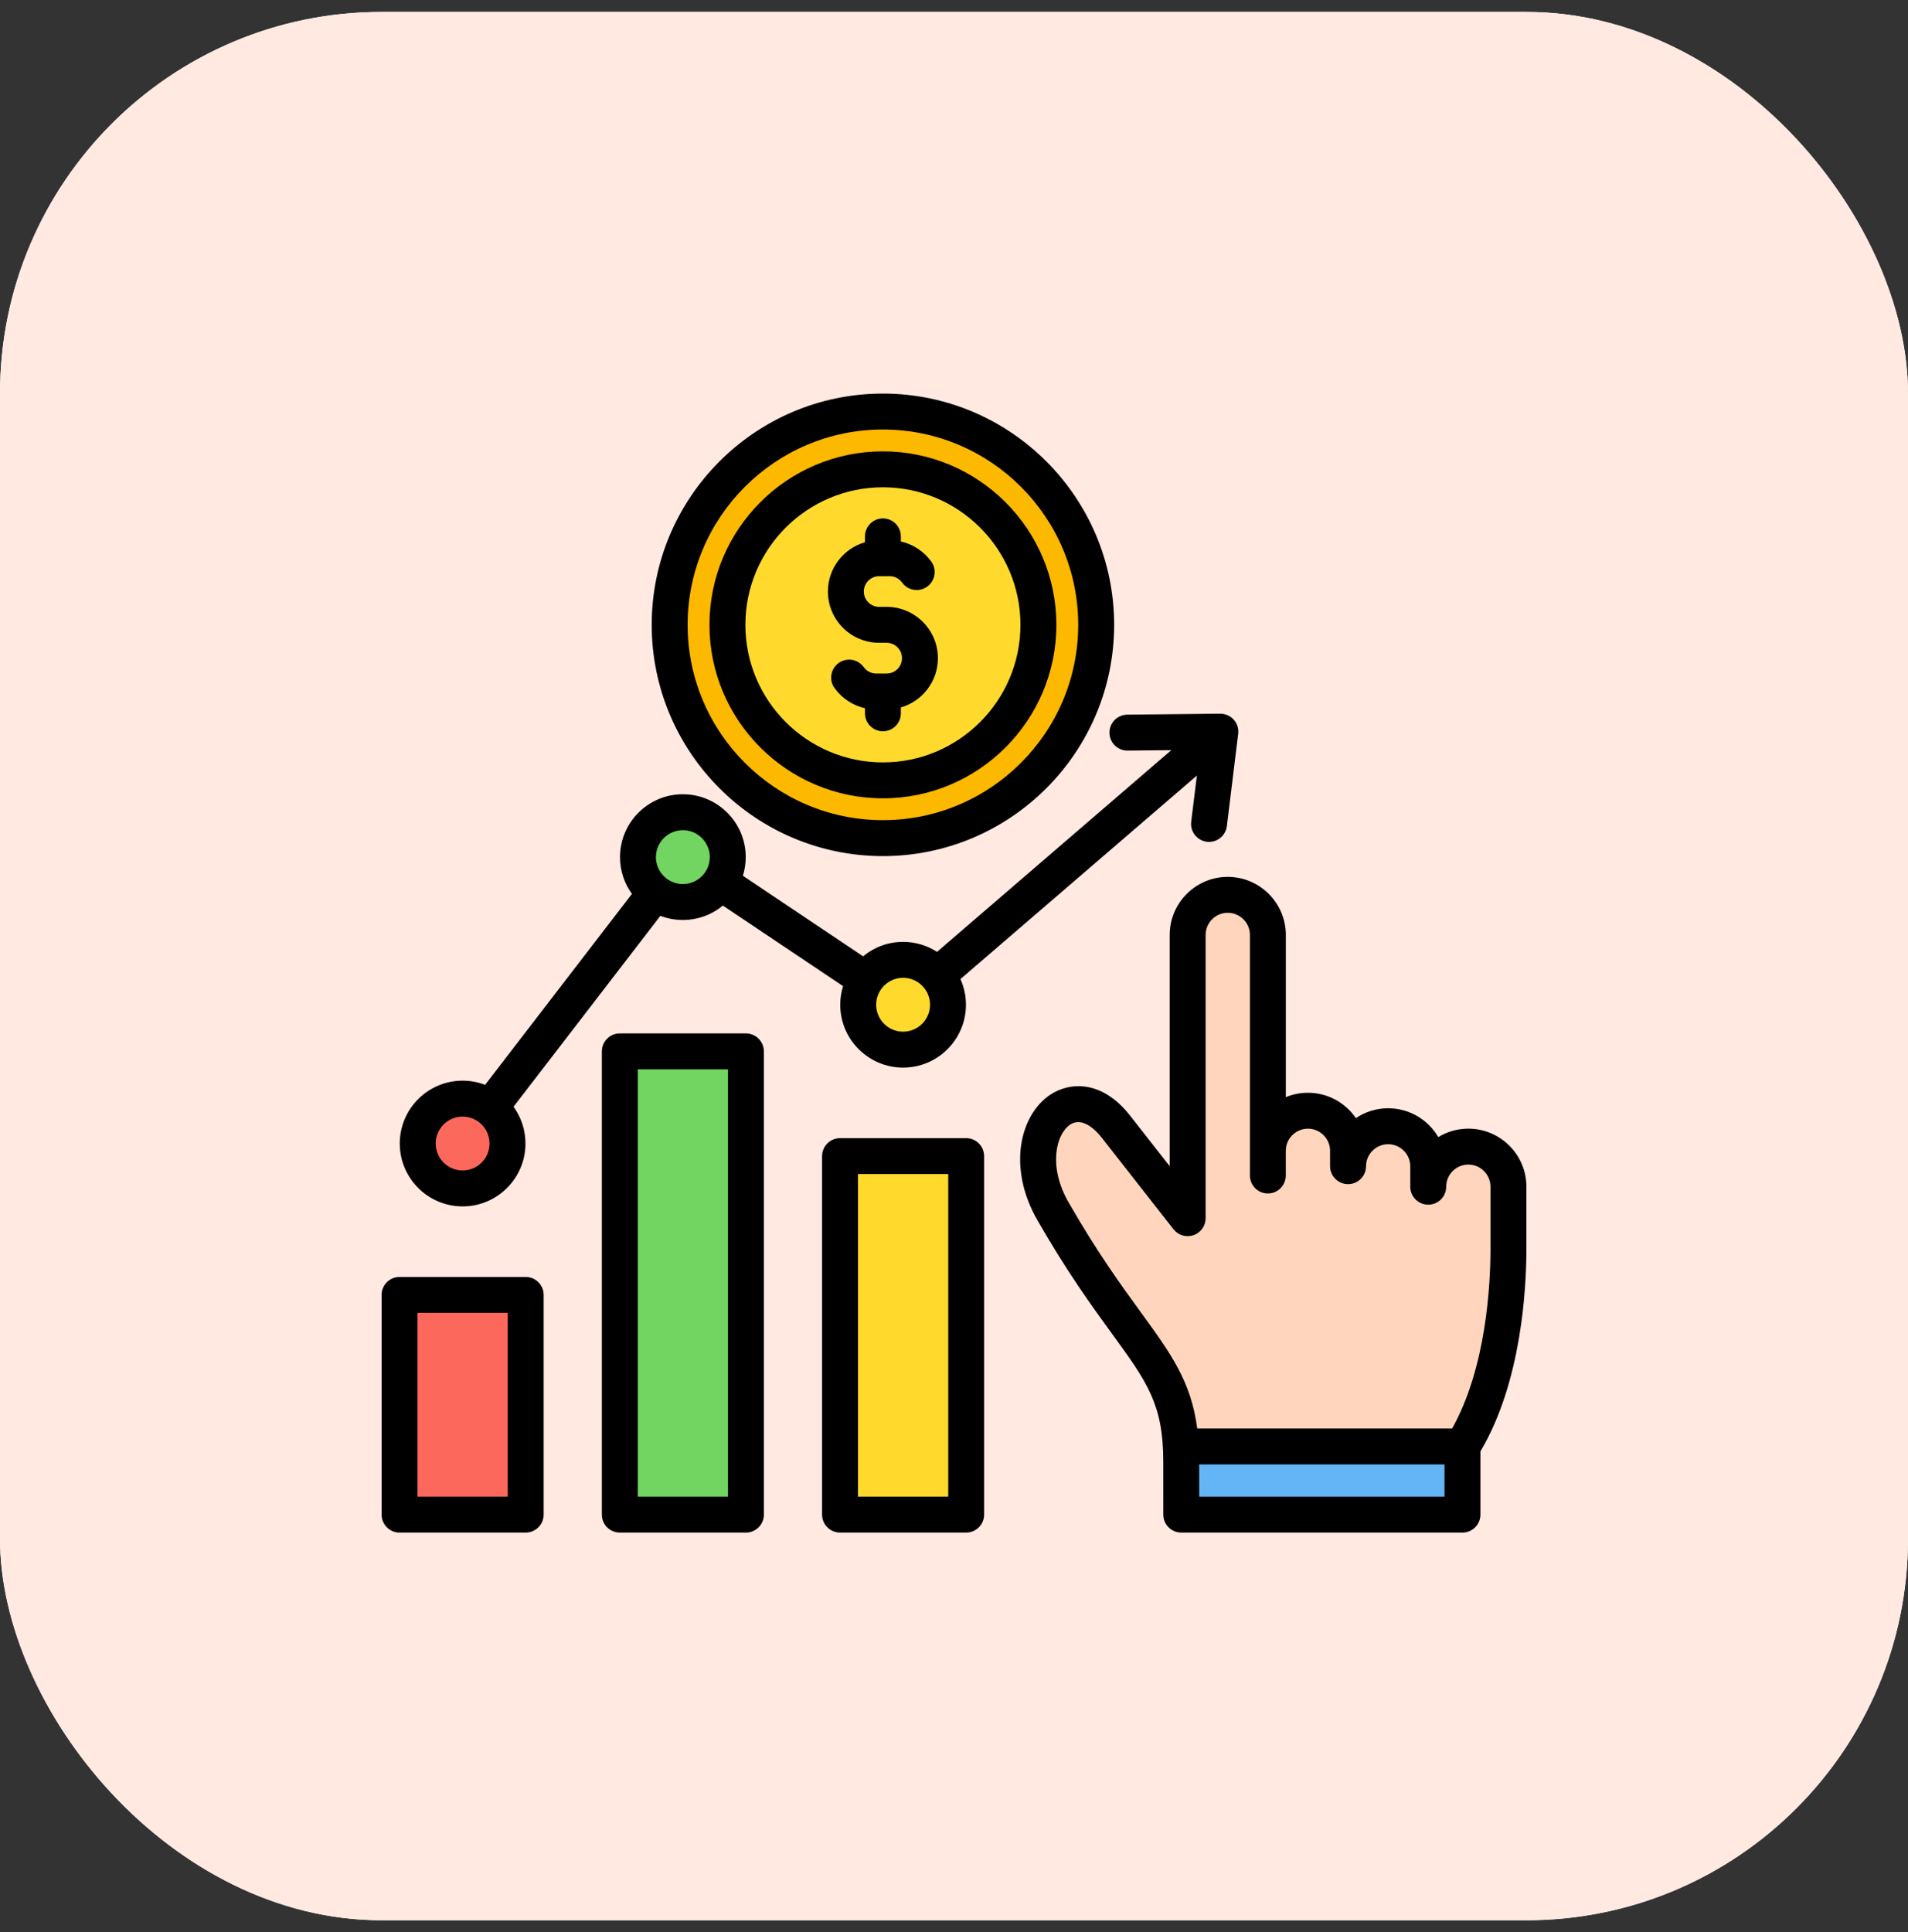 <svg width="80" height="81" viewBox="0 0 80 81" fill="none" xmlns="http://www.w3.org/2000/svg">
<rect x="0" y="0" width="80" height="81" fill="#333333" stroke="none"/>
<rect y="0.5" width="80" height="80" rx="16" fill="white"/>
<rect y="0.5" width="80" height="80" rx="16" fill="#FFE9E1"/>
<g clip-path="url(#clip0_5277_11483)">
<path fill-rule="evenodd" clip-rule="evenodd" d="M17.315 54.285H21.473C21.784 54.285 22.038 54.539 22.038 54.85V62.932C22.038 63.243 21.784 63.496 21.473 63.496H17.315C17.004 63.496 16.75 63.243 16.75 62.932V54.85C16.75 54.539 17.004 54.285 17.315 54.285Z" fill="#FC685B"/>
<path fill-rule="evenodd" clip-rule="evenodd" d="M26.549 44.074H30.708C31.019 44.074 31.272 44.328 31.272 44.639V62.928C31.272 63.24 31.019 63.493 30.708 63.493H26.549C26.238 63.493 25.984 63.24 25.984 62.928V44.639C25.985 44.328 26.238 44.074 26.549 44.074Z" fill="#72D561"/>
<path fill-rule="evenodd" clip-rule="evenodd" d="M35.783 48.465H39.942C40.253 48.465 40.507 48.718 40.507 49.029V62.929C40.507 63.24 40.253 63.494 39.942 63.494H35.783C35.472 63.494 35.219 63.24 35.219 62.929V49.029C35.219 48.718 35.472 48.465 35.783 48.465Z" fill="#FFDA2D"/>
<path d="M19.394 49.819C20.434 49.819 21.276 48.977 21.276 47.937C21.276 46.897 20.434 46.055 19.394 46.055C18.355 46.055 17.512 46.897 17.512 47.937C17.512 48.977 18.355 49.819 19.394 49.819Z" fill="#FC685B"/>
<path d="M29.065 37.755C30.076 37.516 30.702 36.503 30.463 35.491C30.224 34.48 29.21 33.853 28.199 34.093C27.187 34.332 26.561 35.345 26.8 36.357C27.039 37.368 28.053 37.995 29.065 37.755Z" fill="#72D561"/>
<path d="M39.188 43.45C39.923 42.715 39.923 41.523 39.188 40.788C38.453 40.053 37.261 40.053 36.526 40.788C35.791 41.523 35.791 42.715 36.526 43.45C37.261 44.185 38.453 44.185 39.188 43.45Z" fill="#FFDA2D"/>
<path d="M37.015 35.134C41.953 35.134 45.956 31.131 45.956 26.193C45.956 21.255 41.953 17.252 37.015 17.252C32.077 17.252 28.074 21.255 28.074 26.193C28.074 31.131 32.077 35.134 37.015 35.134Z" fill="#FDB800"/>
<path d="M37.016 32.711C40.616 32.711 43.535 29.792 43.535 26.192C43.535 22.591 40.616 19.672 37.016 19.672C33.415 19.672 30.496 22.591 30.496 26.192C30.496 29.792 33.415 32.711 37.016 32.711Z" fill="#FFDA2D"/>
<path fill-rule="evenodd" clip-rule="evenodd" d="M60.597 61.595C60.597 61.533 49.529 61.555 49.528 61.495C49.421 57.384 47.56 56.734 44.144 50.77C42.349 47.637 44.825 44.727 46.786 47.229L49.794 51.068V39.193C49.794 38.268 50.551 37.512 51.476 37.512C52.399 37.512 53.155 38.266 53.157 39.189V48.243C53.157 47.319 53.914 46.562 54.839 46.562C55.763 46.562 56.52 47.319 56.52 48.243V48.887C56.524 47.965 57.279 47.212 58.201 47.212C59.126 47.212 59.883 47.969 59.883 48.894V49.749C59.883 48.824 60.639 48.067 61.564 48.067C62.489 48.067 63.245 48.824 63.245 49.749L63.245 52.349C63.245 54.331 62.955 58.929 60.597 61.595Z" fill="#FFD6BD"/>
<path fill-rule="evenodd" clip-rule="evenodd" d="M61.313 60.637H49.477V62.93C49.477 63.24 49.731 63.495 50.041 63.495H60.748C61.059 63.495 61.313 63.241 61.313 62.93V60.637Z" fill="#64B5F6"/>
<path fill-rule="evenodd" clip-rule="evenodd" d="M34.713 24.798C34.713 23.819 35.37 22.991 36.267 22.732V22.485C36.267 22.069 36.604 21.732 37.02 21.732C37.435 21.732 37.772 22.069 37.772 22.485V22.7C38.279 22.814 38.735 23.111 39.046 23.54C39.29 23.877 39.214 24.348 38.877 24.591C38.54 24.835 38.069 24.76 37.825 24.423C37.703 24.253 37.508 24.153 37.303 24.153H36.863C36.509 24.153 36.22 24.442 36.22 24.798C36.22 25.152 36.508 25.441 36.863 25.441H37.176C38.361 25.441 39.325 26.406 39.325 27.591C39.325 28.57 38.669 29.398 37.772 29.657V29.903C37.772 30.319 37.435 30.656 37.02 30.656C36.604 30.656 36.267 30.319 36.267 29.903V29.689C35.76 29.574 35.304 29.277 34.993 28.847C34.749 28.511 34.825 28.04 35.162 27.796C35.499 27.553 35.969 27.628 36.213 27.965C36.335 28.134 36.531 28.236 36.735 28.236H37.176C37.531 28.236 37.819 27.947 37.819 27.591C37.819 27.236 37.531 26.947 37.176 26.947H36.863C35.677 26.947 34.713 25.983 34.713 24.798ZM37.019 20.428C33.839 20.428 31.253 23.014 31.253 26.194C31.253 29.373 33.839 31.961 37.019 31.961C40.199 31.961 42.786 29.373 42.786 26.194C42.786 23.014 40.199 20.428 37.019 20.428ZM37.019 33.467C41.029 33.467 44.292 30.205 44.292 26.194C44.292 22.184 41.029 18.922 37.019 18.922C33.009 18.922 29.747 22.184 29.747 26.194C29.747 30.205 33.009 33.467 37.019 33.467ZM37.019 18.006C32.505 18.006 28.831 21.679 28.831 26.194C28.831 30.709 32.505 34.382 37.019 34.382C41.534 34.382 45.208 30.709 45.208 26.194C45.208 21.679 41.534 18.006 37.019 18.006ZM37.019 35.889C42.364 35.889 46.714 31.539 46.714 26.194C46.714 20.849 42.364 16.5 37.019 16.5C31.674 16.5 27.325 20.849 27.325 26.194C27.325 31.539 31.674 35.889 37.019 35.889ZM19.397 46.809C20.02 46.809 20.526 47.315 20.526 47.938C20.526 48.561 20.02 49.068 19.397 49.068C18.775 49.068 18.267 48.561 18.267 47.938C18.267 47.315 18.775 46.809 19.397 46.809ZM28.632 34.802C29.254 34.802 29.761 35.31 29.761 35.932C29.761 36.555 29.254 37.061 28.632 37.061C28.009 37.061 27.502 36.555 27.502 35.932C27.502 35.31 28.009 34.802 28.632 34.802ZM37.865 40.991C38.489 40.991 38.995 41.498 38.995 42.12C38.995 42.743 38.489 43.249 37.865 43.249C37.244 43.249 36.736 42.743 36.736 42.12C36.736 41.498 37.244 40.991 37.865 40.991ZM19.397 50.574C20.85 50.574 22.032 49.391 22.032 47.938C22.032 47.363 21.847 46.831 21.532 46.396L27.689 38.393C27.982 38.505 28.299 38.567 28.631 38.567C29.268 38.567 29.854 38.34 30.309 37.963L35.349 41.34C35.272 41.586 35.23 41.849 35.23 42.12C35.23 43.573 36.412 44.755 37.865 44.755C39.319 44.755 40.501 43.573 40.501 42.12C40.501 41.737 40.418 41.373 40.27 41.044L50.184 32.512L49.945 34.448C49.895 34.861 50.189 35.236 50.601 35.287C50.632 35.291 50.663 35.293 50.694 35.293C51.069 35.293 51.394 35.013 51.441 34.631L51.915 30.764C51.942 30.548 51.874 30.332 51.729 30.17C51.585 30.008 51.377 29.919 51.16 29.919L47.263 29.96C46.847 29.964 46.514 30.304 46.518 30.72C46.522 31.133 46.858 31.466 47.271 31.466H47.279L49.113 31.446L39.288 39.904C38.877 39.639 38.389 39.485 37.865 39.485C37.229 39.485 36.644 39.712 36.188 40.09L31.148 36.713C31.226 36.465 31.267 36.204 31.267 35.932C31.267 34.479 30.085 33.296 28.631 33.296C27.179 33.296 25.996 34.479 25.996 35.932C25.996 36.508 26.182 37.04 26.496 37.473L20.34 45.478C20.047 45.365 19.729 45.303 19.397 45.303C17.944 45.303 16.762 46.485 16.762 47.938C16.762 49.391 17.944 50.574 19.397 50.574ZM21.288 62.742H17.506V55.036H21.288V62.742ZM22.041 53.531H16.753C16.337 53.531 16 53.868 16 54.284V63.495C16 63.911 16.337 64.248 16.753 64.248H22.041C22.456 64.248 22.795 63.911 22.795 63.495V54.284C22.795 53.869 22.456 53.531 22.041 53.531ZM30.523 62.742H26.741V44.828H30.523V62.742ZM31.275 43.322C31.691 43.322 32.028 43.661 32.028 44.076V63.495C32.028 63.911 31.691 64.248 31.275 64.248H25.988C25.572 64.248 25.235 63.911 25.235 63.495V44.076C25.235 43.661 25.572 43.322 25.988 43.322H31.275ZM39.758 62.742H35.974V49.219H39.758V62.742ZM40.51 47.713C40.925 47.713 41.263 48.05 41.263 48.466V63.495C41.263 63.911 40.925 64.248 40.51 64.248H35.222C34.806 64.248 34.469 63.911 34.469 63.495V48.466C34.469 48.05 34.806 47.713 35.222 47.713H40.51ZM62.494 52.35C62.494 53.789 62.332 57.306 60.886 59.885H50.198C49.939 57.907 49.093 56.744 47.836 55.016C47.017 53.891 45.999 52.491 44.799 50.396C43.935 48.889 44.283 47.541 44.867 47.148C45.398 46.791 45.973 47.411 46.195 47.694L49.204 51.534C49.402 51.786 49.739 51.886 50.042 51.781C50.346 51.676 50.55 51.39 50.55 51.069V39.194C50.55 38.682 50.966 38.266 51.478 38.266C51.989 38.266 52.405 38.681 52.407 39.19V49.279C52.407 49.695 52.744 50.032 53.16 50.032C53.575 50.032 53.912 49.695 53.912 49.279V48.244C53.912 47.732 54.329 47.316 54.841 47.316C55.352 47.316 55.768 47.732 55.768 48.244V48.888C55.768 49.303 56.105 49.64 56.521 49.641H56.521C56.937 49.641 57.274 49.306 57.275 48.891C57.277 48.381 57.693 47.967 58.204 47.967C58.715 47.967 59.131 48.382 59.131 48.894V49.749C59.131 50.165 59.468 50.502 59.884 50.502C60.3 50.502 60.637 50.165 60.637 49.749C60.637 49.238 61.054 48.821 61.566 48.821C62.078 48.821 62.494 49.238 62.494 49.749V52.35ZM60.566 62.742H50.282L50.28 61.39H60.566V62.742ZM61.566 47.315C62.908 47.315 64 48.407 64 49.749V52.35C64 53.949 63.809 57.927 62.072 60.843V63.495C62.072 63.911 61.735 64.248 61.318 64.248H49.529C49.114 64.248 48.777 63.911 48.776 63.496L48.775 61.264C48.773 58.864 48.098 57.936 46.618 55.903C45.778 54.748 44.733 53.31 43.493 51.145C42.228 48.937 42.771 46.744 44.026 45.899C44.834 45.355 46.197 45.256 47.38 46.765L49.044 48.888V39.194C49.044 37.851 50.136 36.76 51.478 36.76C52.817 36.76 53.909 37.849 53.913 39.188V45.994C54.199 45.875 54.512 45.81 54.841 45.81C55.674 45.81 56.411 46.232 56.851 46.873C57.238 46.612 57.704 46.46 58.204 46.46C59.099 46.46 59.883 46.946 60.305 47.668C60.673 47.444 61.105 47.315 61.566 47.315Z" fill="black"/>
</g>
<defs>
<clipPath id="clip0_5277_11483">
<rect width="48" height="48" fill="white" transform="translate(16 16.5)"/>
</clipPath>
</defs>
</svg>
